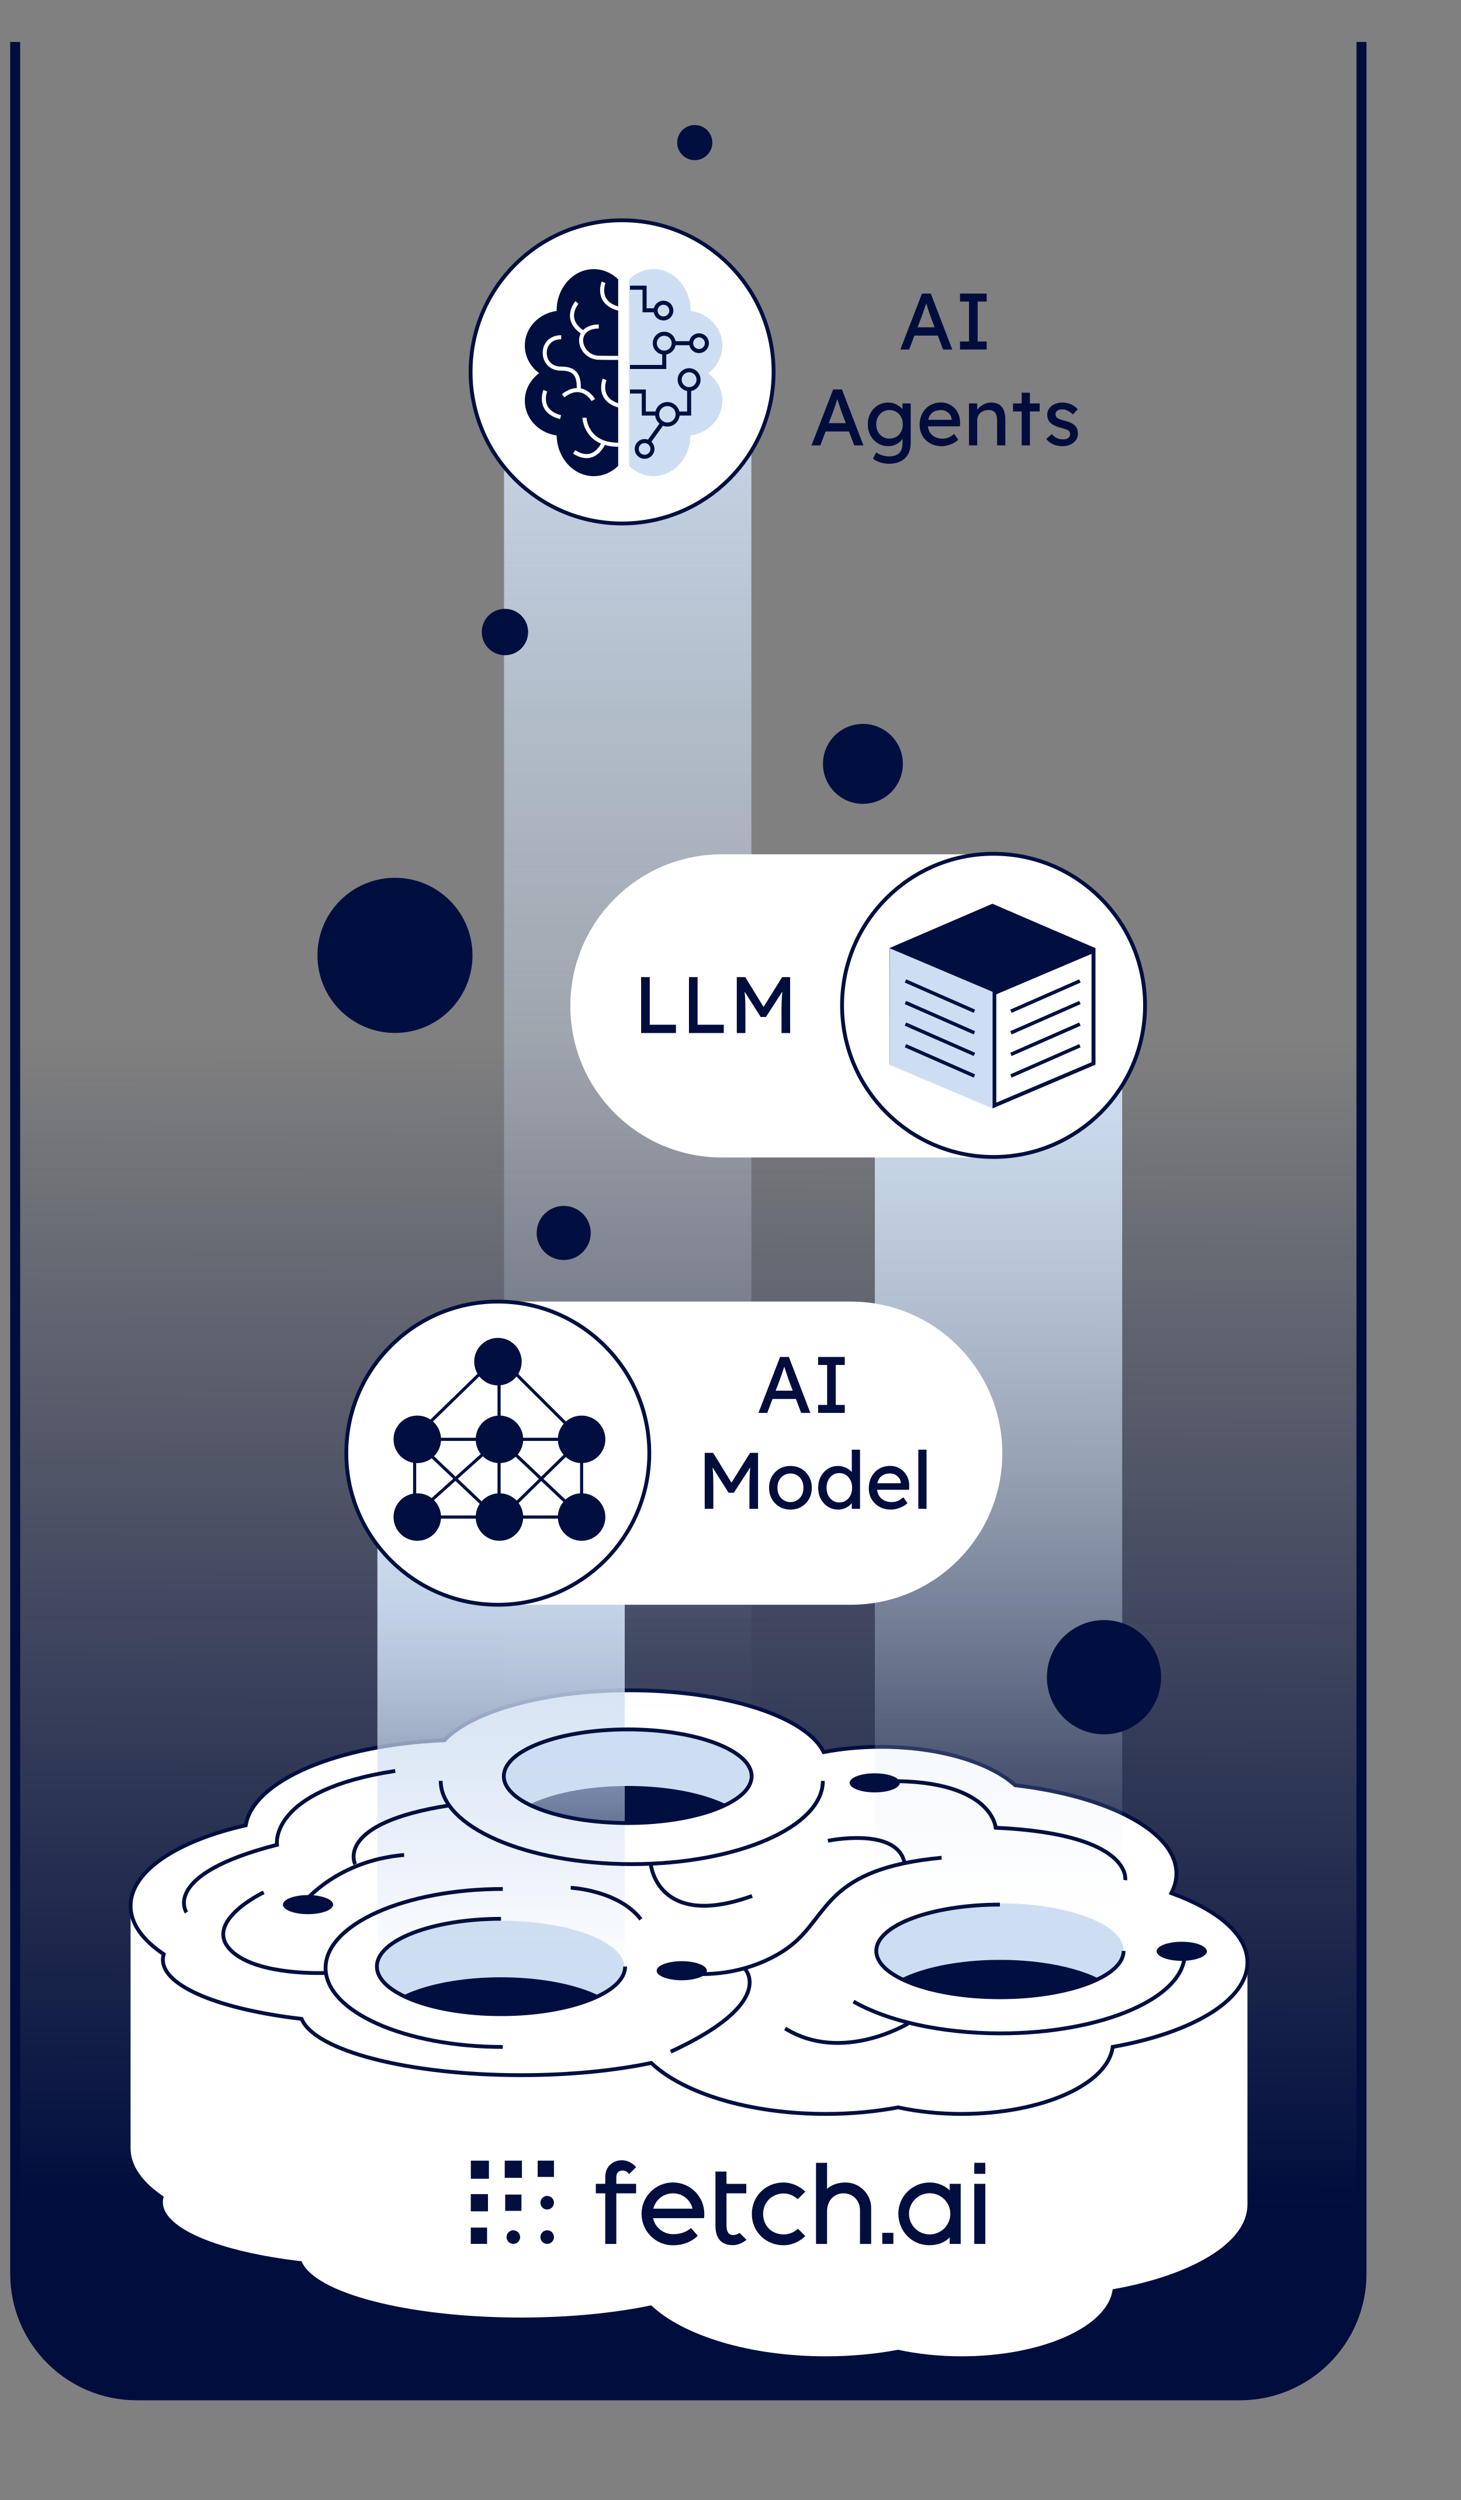 <?xml version="1.0" encoding="UTF-8"?>
<svg id="b" data-name="Layer 2" xmlns="http://www.w3.org/2000/svg" width="292.74" height="500.616" xmlns:xlink="http://www.w3.org/1999/xlink" viewBox="0 0 292.74 500.616">
  <rect x="0" y="0" width="292.74" height="500.616" fill="#808080" stroke="none"/>
  <defs>
    <clipPath id="d">
      <rect x="3.04" y="9.05" width="269.762" height="470.571" rx="24.366" ry="24.366" fill="none"/>
    </clipPath>
    <linearGradient id="e" x1="147.598" y1="544.444" x2="147.598" y2="85.059" gradientTransform="translate(-11.837 -71.494) scale(1.072 1.03)" gradientUnits="userSpaceOnUse">
      <stop offset=".101" stop-color="#000d3d"/>
      <stop offset=".594" stop-color="#000d3d" stop-opacity="0"/>
    </linearGradient>
    <clipPath id="f">
      <ellipse cx="100.363" cy="394.01" rx="24.779" ry="9.415" fill="none"/>
    </clipPath>
    <clipPath id="g">
      <ellipse cx="200.355" cy="390.523" rx="24.779" ry="9.415" fill="none"/>
    </clipPath>
    <clipPath id="h">
      <ellipse cx="125.826" cy="355.702" rx="24.779" ry="9.415" fill="none"/>
    </clipPath>
    <linearGradient id="i" x1="200.072" y1="405.047" x2="200.072" y2="180.281" gradientUnits="userSpaceOnUse">
      <stop offset=".096" stop-color="#cedef2" stop-opacity="0"/>
      <stop offset=".451" stop-color="#cedef2" stop-opacity=".495"/>
      <stop offset=".73" stop-color="#cedef2" stop-opacity=".858"/>
      <stop offset=".855" stop-color="#cedef2"/>
    </linearGradient>
    <linearGradient id="j" x1="100.398" y1="414.655" x2="100.398" y2="289.03" gradientUnits="userSpaceOnUse">
      <stop offset=".152" stop-color="#cedef2" stop-opacity="0"/>
      <stop offset=".21" stop-color="#cedef2" stop-opacity=".134"/>
      <stop offset=".32" stop-color="#cedef2" stop-opacity=".361"/>
      <stop offset=".43" stop-color="#cedef2" stop-opacity=".556"/>
      <stop offset=".539" stop-color="#cedef2" stop-opacity=".716"/>
      <stop offset=".646" stop-color="#cedef2" stop-opacity=".84"/>
      <stop offset=".751" stop-color="#cedef2" stop-opacity=".929"/>
      <stop offset=".853" stop-color="#cedef2" stop-opacity=".982"/>
      <stop offset=".947" stop-color="#cedef2"/>
    </linearGradient>
    <linearGradient id="k" x1="125.774" y1="399.608" x2="125.774" y2="41.851" gradientUnits="userSpaceOnUse">
      <stop offset=".135" stop-color="#cedef2" stop-opacity="0"/>
      <stop offset=".207" stop-color="#cedef2" stop-opacity=".039"/>
      <stop offset=".327" stop-color="#cedef2" stop-opacity=".146"/>
      <stop offset=".48" stop-color="#cedef2" stop-opacity=".319"/>
      <stop offset=".661" stop-color="#cedef2" stop-opacity=".559"/>
      <stop offset=".862" stop-color="#cedef2" stop-opacity=".862"/>
      <stop offset=".947" stop-color="#cedef2"/>
    </linearGradient>
    <clipPath id="l">
      <path d="m123.866,55.937c-1.306-1.275-3.015-2.049-4.89-2.049-4.11,0-7.442,3.712-7.442,8.291,0,.028.004.055.004.083-3.606.486-6.382,3.401-6.382,6.935,0,2.248,1.126,4.244,2.872,5.527-1.745,1.284-2.872,3.28-2.872,5.528,0,3.534,2.777,6.45,6.384,6.935.065,4.517,3.366,8.158,7.435,8.158,1.874,0,3.582-.778,4.89-2.052v-37.357Z" fill="none"/>
    </clipPath>
    <clipPath id="m">
      <path d="m126.039,55.937c1.306-1.275,3.015-2.049,4.89-2.049,4.11,0,7.442,3.712,7.442,8.291,0,.028-.004.055-.004.083,3.606.486,6.382,3.401,6.382,6.935,0,2.248-1.126,4.244-2.872,5.527,1.745,1.284,2.872,3.28,2.872,5.528,0,3.534-2.777,6.45-6.384,6.935-.065,4.517-3.366,8.158-7.435,8.158-1.874,0-3.582-.778-4.89-2.052v-37.357Z" fill="none"/>
    </clipPath>
  </defs>
  <g id="c" data-name="Layer 16">
    <g>
      <g>
        <g clip-path="url(#d)">
          <rect x=".794" y=".46" width="291.153" height="499.696" transform="translate(.794 -.463) rotate(.182)" fill="url(#e)"/>
        </g>
        <path d="m272.802,8.4v446.856c0,13.457-10.909,24.366-24.366,24.366H27.406c-13.457,0-24.366-10.909-24.366-24.366V8.4" fill="none" stroke="#000d3d" stroke-miterlimit="10" stroke-width="2"/>
      </g>
      <g>
        <g>
          <path d="m26.163,381.62v48.533c0,3.552,2.436,6.866,6.642,9.677-.107.363-.175.729-.175,1.1,0,5.373,11.511,9.968,27.805,11.855,2.587,6.344,21.288,11.267,43.987,11.267,9.744,0,18.747-.909,26.062-2.446,6.393,6.049,19.656,10.208,34.99,10.208,5.119,0,10.004-.468,14.484-1.31,3.864.839,8.163,1.31,12.699,1.31,16.149,0,29.346-5.935,30.289-13.42,15.871-2.795,27.002-9.319,27.002-16.921v-48.533" fill="#fff"/>
          <path d="m234.698,379.072c.662-1.264,1.021-2.574,1.021-3.92,0-8.424-13.672-15.519-32.31-17.689-5.062-4.567-15.213-7.688-26.92-7.688-4.05,0-7.909.379-11.441,1.057-3.476-7.046-19.545-12.375-38.855-12.375-17.074,0-31.621,4.165-37.164,10.001-21.408.876-38.33,8.074-39.789,17.03-13.749,3.119-23.075,9.173-23.075,16.132,0,3.552,2.436,6.866,6.642,9.676-.107.363-.175.729-.175,1.1,0,5.373,11.511,9.968,27.805,11.855,2.587,6.344,21.288,11.267,43.987,11.267,9.744,0,18.747-.909,26.062-2.446,6.393,6.049,19.656,10.208,34.99,10.208,5.119,0,10.004-.468,14.484-1.31,3.864.839,8.163,1.31,12.699,1.31,16.149,0,29.346-5.935,30.289-13.42,15.871-2.795,27.002-9.319,27.002-16.921,0-5.537-5.911-10.497-15.25-13.866Z" fill="#fff" stroke="#000f40" stroke-miterlimit="10" stroke-width=".767"/>
        </g>
        <g>
          <rect x="195.215" y="437.276" width="2.212" height="12.037" fill="#010e3e"/>
          <path d="m172.318,449.313v-6.77c0-1.921-1.433-3.37-3.332-3.37-1.624,0-3.267,1.239-3.267,3.608v6.532h-2.213v-16.237l2.213-.008s-.007,5.218,0,5.211c.296-.25,1.445-1.27,3.719-1.27,2.773,0,5.116,2.315,5.116,5.054v7.25h-2.236Z" fill="#010e3e"/>
          <rect x="195.215" y="433.068" width="2.212" height="2.212" fill="#010e3e"/>
          <rect x="176.781" y="447.089" width="2.224" height="2.224" fill="#010e3e"/>
          <path d="m110.768,440.304c.149.224.229.487.229.755,0,.361-.143.707-.398.962-.255.255-.601.398-.961.398-.269,0-.532-.08-.755-.229-.224-.149-.398-.362-.501-.61-.103-.249-.13-.522-.077-.786.053-.264.182-.506.372-.696.19-.19.432-.32.696-.372.264-.052.537-.026.786.077.248.103.461.277.61.501h0Z" fill="#010e3e"/>
          <path d="m110.768,447.186c.149.224.229.487.229.755,0,.361-.143.707-.398.962-.255.255-.601.398-.961.398-.269,0-.532-.08-.755-.229-.224-.149-.398-.362-.501-.61-.103-.249-.13-.522-.077-.786.053-.264.182-.506.372-.696.19-.19.432-.32.696-.372.264-.052.537-.026.786.077.248.103.461.277.61.501h0Z" fill="#010e3e"/>
          <rect x="107.734" y="432.634" width="3.263" height="3.263" fill="#010e3e"/>
          <path d="m103.987,447.186c.149.224.229.487.229.755,0,.361-.143.707-.398.962-.255.255-.601.398-.961.398-.269,0-.532-.08-.755-.229-.224-.149-.398-.362-.501-.61-.103-.249-.13-.522-.077-.786.053-.264.182-.506.372-.696.19-.19.432-.32.696-.372.264-.052.537-.026.786.077.248.103.461.277.61.501h0Z" fill="#010e3e"/>
          <rect x="101.224" y="439.428" width="3.263" height="3.263" fill="#010e3e"/>
          <rect x="101.134" y="432.634" width="3.445" height="3.445" fill="#010e3e"/>
          <rect x="94.341" y="432.637" width="3.626" height="3.626" fill="#010e3e"/>
          <rect x="94.33" y="446.037" width="3.263" height="3.263" fill="#010e3e"/>
          <rect x="94.33" y="439.337" width="3.445" height="3.445" fill="#010e3e"/>
          <path d="m124.696,434.606c.973.011,1.361.727,1.361.727l1.403-1.403h-.002s.004-.005.004-.005c-.81-.882-1.805-1.366-2.821-1.366-.987,0-1.804.316-2.427.938-.622.623-.938,1.433-.938,2.406v1.373h-1.89v1.902h1.888v10.135h2.214v-10.135h3.967v-1.902h-3.963v-1.373c0-.793.426-1.248,1.203-1.297h0Z" fill="#010e3e"/>
          <path d="m157.032,447.408c-2.392,0-4.127-1.725-4.127-4.103,0-2.339,1.789-4.103,4.161-4.103,1.312,0,2.341.757,2.786,1.149l1.511-1.511c-.434-.423-2.052-1.829-4.403-1.829-3.542,0-6.316,2.765-6.316,6.294s2.775,6.268,6.317,6.268c2.261,0,3.785-1.235,4.394-1.837l-1.471-1.471c-.542.506-1.493,1.142-2.852,1.142h0Z" fill="#010e3e"/>
          <path d="m146.865,447.533c-.737,0-1.299-.498-1.299-1.936v-6.415h3.968v-1.902h-3.968v-2.457h-2.212v10.774c0,2.723,1.256,3.96,3.482,3.96.827,0,1.847-.326,2.738-1.068l-1.394-1.394c-.35.284-.821.439-1.315.439h0Z" fill="#010e3e"/>
          <path d="m134.875,447.36c-2.152,0-3.704-1.579-4.015-3.21h8.914v-.003h1.293c.038-.279.059-.563.059-.853,0-3.474-2.816-6.29-6.29-6.29s-6.29,2.816-6.29,6.29,2.816,6.29,6.29,6.29c2.086,0,3.807-.747,4.992-1.907l-1.379-1.553c-.956.841-2.159,1.235-3.575,1.235h0Zm0-8.176c2.004,0,3.468,1.383,3.891,3.063h-7.862c.454-1.748,1.95-3.063,3.971-3.063Z" fill="#010e3e"/>
          <path d="m190.278,437.276v1.304s-1.45-1.571-4-1.571c-3.46,0-6.275,2.789-6.275,6.217,0,3.557,2.715,6.343,6.181,6.343,2.888,0,4.101-1.581,4.101-1.581l-.005,1.326h2.213v-12.037h-2.213Zm-3.805,10.123c-.072.004-.143.006-.216.006-1.135,0-2.164-.462-2.91-1.207-.75-.746-1.213-1.776-1.213-2.914,0-2.276,1.854-4.12,4.142-4.12s4.141,1.845,4.141,4.12c0,2.21-1.748,4.013-3.944,4.115h0Z" fill="#010e3e"/>
        </g>
        <g>
          <ellipse cx="100.363" cy="394.01" rx="24.779" ry="9.415" fill="#cedef2"/>
          <g clip-path="url(#f)">
            <ellipse cx="100.363" cy="405.333" rx="24.779" ry="9.415" fill="#000f40"/>
          </g>
        </g>
        <g>
          <ellipse cx="200.355" cy="390.523" rx="24.779" ry="9.415" fill="#cedef2"/>
          <g clip-path="url(#g)">
            <ellipse cx="200.355" cy="401.847" rx="24.779" ry="9.415" fill="#000f40"/>
          </g>
        </g>
        <g>
          <ellipse cx="125.826" cy="355.702" rx="24.779" ry="9.415" fill="#cedef2"/>
          <g clip-path="url(#h)">
            <ellipse cx="125.826" cy="367.026" rx="24.779" ry="9.415" fill="#000f40"/>
          </g>
        </g>
        <path d="m225.134,390.643c0,5.123-11.094,9.276-24.779,9.276s-24.779-4.153-24.779-9.276,11.094-9.276,24.779-9.276" fill="none" stroke="#000f40" stroke-miterlimit="10" stroke-width=".767"/>
        <path d="m237.375,391.224c0,8.796-16.505,15.927-36.866,15.927-12.067,0-22.779-2.505-29.504-6.376" fill="none" stroke="#000f40" stroke-miterlimit="10" stroke-width=".767"/>
        <path d="m224.852,391.401v-182.104c0-7.96-11.094-14.412-24.779-14.412s-24.779,6.452-24.779,14.412v182.104h49.559Z" fill="url(#i)"/>
        <path d="m125.177,395.003v-102.743c0-4.491-11.094-8.131-24.779-8.131s-24.779,3.64-24.779,8.131v102.743h49.559Z" fill="url(#j)"/>
        <path d="m150.553,355.856V72.707c0-4.491-11.094-8.131-24.779-8.131s-24.779,3.64-24.779,8.131v283.149h49.559Z" fill="url(#k)"/>
        <ellipse cx="125.777" cy="355.659" rx="24.828" ry="9.373" fill="none" stroke="#000f40" stroke-miterlimit="10" stroke-width=".767"/>
        <path d="m164.877,356.589c0,9.209-17.141,16.674-38.286,16.674s-38.286-7.465-38.286-16.674" fill="none" stroke="#000f40" stroke-miterlimit="10" stroke-width=".767"/>
        <path d="m125.26,393.76c0,5.273-11.136,9.547-24.873,9.547s-24.873-4.274-24.873-9.547,11.136-9.547,24.873-9.547" fill="none" stroke="#000f40" stroke-miterlimit="10" stroke-width=".767"/>
        <path d="m100.744,409.868c-19.611,0-35.508-7.081-35.508-15.815s15.898-15.815,35.508-15.815" fill="none" stroke="#000f40" stroke-miterlimit="10" stroke-width=".767"/>
        <path d="m98.826,260.62h71.649c16.764,0,30.354,13.59,30.354,30.354s-13.59,30.354-30.354,30.354h-70.73" fill="#fff"/>
        <path d="m199.469,171.06h-54.837c-16.764,0-30.354,13.59-30.354,30.354s13.59,30.354,30.354,30.354h53.918" fill="#fff"/>
        <circle cx="199.077" cy="201.312" r="30.354" fill="#fff" stroke="#000f40" stroke-miterlimit="10" stroke-width=".767"/>
        <circle cx="124.648" cy="74.463" r="30.354" fill="#fff" stroke="#000f40" stroke-miterlimit="10" stroke-width=".767"/>
        <circle cx="99.746" cy="290.975" r="30.354" fill="#fff" stroke="#000f40" stroke-miterlimit="10" stroke-width=".767"/>
        <circle cx="172.904" cy="152.954" r="8.005" fill="#000f40"/>
        <circle cx="112.95" cy="246.879" r="5.417" fill="#000f40"/>
        <circle cx="101.175" cy="126.555" r="4.643" fill="#000f40"/>
        <circle cx="139.207" cy="28.55" r="3.519" fill="#000f40"/>
        <circle cx="221.207" cy="335.835" r="11.439" fill="#000f40"/>
        <circle cx="79.142" cy="191.298" r="15.534" fill="#000f40"/>
        <path d="m65.235,395.046s-13.371.639-18.738-4.296c-6.315-5.807,6.345-11.841,6.345-11.841" fill="none" stroke="#000f40" stroke-miterlimit="10" stroke-width=".767"/>
        <path d="m37.365,382.936s-5.258-7.553,18.134-13.543c0,0-1.723-10.915,23.697-14.792" fill="none" stroke="#000f40" stroke-miterlimit="10" stroke-width=".767"/>
        <path d="m225.461,376.472s1.63-9.236-25.953-10.497c0,0-.763-11.024-26.406-9.113" fill="none" stroke="#000f40" stroke-miterlimit="10" stroke-width=".767"/>
        <path d="m71.165,373.293s-4.285-8.188,18.869-11.797" fill="none" stroke="#000f40" stroke-miterlimit="10" stroke-width=".767"/>
        <path d="m149.32,394.324s6.356,6.709-14.935,16.496" fill="none" stroke="#000f40" stroke-miterlimit="10" stroke-width=".767"/>
        <path d="m60.964,380.847s6.572-8.299,20.006-9.418" fill="none" stroke="#000f40" stroke-miterlimit="10" stroke-width=".767"/>
        <path d="m114.355,377.993s9.554.465,14.059,6.322" fill="none" stroke="#000f40" stroke-miterlimit="10" stroke-width=".767"/>
        <path d="m165.887,368.583s13.672-2.812,15.32,4.266" fill="none" stroke="#000f40" stroke-miterlimit="10" stroke-width=".767"/>
        <path d="m181.959,405.171s-13.227,8.063-24.641.997" fill="none" stroke="#000f40" stroke-miterlimit="10" stroke-width=".767"/>
        <path d="m130.414,373.365s1.335,13.08,20.287,6.273" fill="none" stroke="#000f40" stroke-miterlimit="10" stroke-width=".767"/>
        <path d="m137.195,395.113c13.415,1.333,21.382-5.637,21.382-5.637,7.616-6.029,6.814-15.291,30.087-17.495" fill="none" stroke="#000f40" stroke-miterlimit="10" stroke-width=".767"/>
        <ellipse cx="136.604" cy="394.606" rx="5.031" ry="1.912" fill="#000f40"/>
        <ellipse cx="236.784" cy="390.716" rx="5.031" ry="1.912" fill="#000f40"/>
        <ellipse cx="61.717" cy="381.37" rx="5.031" ry="1.912" fill="#000f40"/>
        <ellipse cx="175.266" cy="356.988" rx="5.031" ry="1.912" fill="#000f40"/>
        <g>
          <path d="m151.971,282.912l4.336-11.2h1.76l4.304,11.2h-1.84l-2.56-6.752c-.032-.074-.093-.256-.184-.544-.09-.288-.194-.608-.312-.96-.117-.353-.224-.675-.32-.968-.096-.294-.16-.482-.192-.568l.368-.016c-.064.181-.141.41-.232.688s-.187.571-.288.88c-.102.31-.2.601-.296.872-.096.272-.176.499-.24.68l-2.544,6.688h-1.76Zm1.92-2.784l.64-1.664h5.088l.736,1.664h-6.464Z" fill="#000d3d"/>
          <path d="m163.923,282.912v-1.6h1.808v-8h-1.808v-1.601h5.344v1.601h-1.808v8h1.808v1.6h-5.344Z" fill="#000d3d"/>
          <path d="m141.203,302.112v-11.2h1.696l4.08,6.641-.816-.017,4.128-6.624h1.6v11.2h-1.728v-4.592c0-.96.024-1.824.072-2.592.048-.769.13-1.531.248-2.288l.224.592-3.664,5.664h-1.056l-3.552-5.601.176-.655c.117.715.2,1.447.248,2.199.048.753.072,1.646.072,2.681v4.592h-1.728Z" fill="#000d3d"/>
          <path d="m158.388,302.273c-.822,0-1.555-.189-2.2-.568-.646-.378-1.155-.896-1.528-1.552-.374-.656-.56-1.405-.56-2.248s.187-1.592.56-2.248c.373-.656.882-1.173,1.528-1.552.645-.379,1.378-.568,2.2-.568.81,0,1.538.189,2.184.568s1.155.896,1.528,1.552c.373.656.56,1.405.56,2.248s-.187,1.592-.56,2.248c-.374.656-.883,1.174-1.528,1.552-.646.379-1.374.568-2.184.568Zm0-1.504c.501,0,.949-.126,1.344-.376.395-.251.704-.592.928-1.024.224-.432.33-.92.32-1.464.01-.555-.096-1.048-.32-1.48-.224-.432-.534-.771-.928-1.016s-.843-.368-1.344-.368-.952.126-1.352.376c-.4.251-.712.593-.936,1.024-.224.432-.331.92-.32,1.464-.011.544.096,1.032.32,1.464.224.433.536.773.936,1.024.4.25.85.376,1.352.376Z" fill="#000d3d"/>
          <path d="m167.955,302.273c-.768,0-1.453-.189-2.056-.568-.603-.378-1.08-.896-1.432-1.552s-.528-1.405-.528-2.248.173-1.592.52-2.248c.346-.656.818-1.173,1.416-1.552.597-.379,1.274-.568,2.032-.568.416,0,.818.067,1.208.2.389.134.739.314,1.048.544.31.229.552.48.728.752.176.272.264.547.264.824l-.48.032v-5.616h1.648v11.84h-1.648v-2h.32c0,.256-.085.51-.256.76-.171.251-.397.483-.68.696-.283.214-.608.384-.976.512-.368.128-.744.192-1.128.192Zm.224-1.424c.501,0,.944-.128,1.328-.385.384-.256.685-.604.904-1.048.219-.442.328-.946.328-1.512s-.109-1.069-.328-1.512-.52-.792-.904-1.048c-.384-.257-.827-.385-1.328-.385s-.944.128-1.328.385c-.384.256-.685.605-.904,1.048s-.328.946-.328,1.512.109,1.069.328,1.512c.219.443.52.792.904,1.048.384.257.827.385,1.328.385Z" fill="#000d3d"/>
          <path d="m178.515,302.273c-.864,0-1.629-.185-2.296-.552-.667-.368-1.189-.872-1.568-1.513-.379-.64-.568-1.376-.568-2.208,0-.661.106-1.264.32-1.808s.509-1.016.888-1.416c.378-.4.832-.709,1.36-.928s1.101-.328,1.72-.328c.544,0,1.05.104,1.52.312.469.208.877.494,1.224.856s.613.792.8,1.288c.187.496.274,1.037.264,1.624l-.016.704h-6.864l-.368-1.312h5.808l-.24.272v-.385c-.032-.352-.149-.666-.352-.943s-.459-.496-.768-.656c-.31-.16-.646-.24-1.008-.24-.576,0-1.062.109-1.456.328-.395.219-.694.539-.896.96-.203.422-.304.941-.304,1.561,0,.586.123,1.096.368,1.527.245.433.592.766,1.04,1,.448.235.965.353,1.552.353.416,0,.803-.069,1.16-.208.357-.139.744-.39,1.16-.752l.832,1.168c-.256.256-.568.479-.936.672-.368.191-.758.344-1.168.456-.411.111-.813.168-1.208.168Z" fill="#000d3d"/>
          <path d="m184.003,302.112v-11.84h1.648v11.84h-1.648Z" fill="#000d3d"/>
        </g>
        <g>
          <polyline points="83.61 288.205 116.537 288.205 116.537 303.763 100.074 303.763 83.081 303.763 83.081 289.111" fill="none" stroke="#000f40" stroke-miterlimit="10" stroke-width=".625"/>
          <polyline points="99.998 302.554 99.998 271.742 116.537 288.205 99.998 304.367 82.779 288.054 99.092 272.195" fill="none" stroke="#000f40" stroke-miterlimit="10" stroke-width=".625"/>
          <polyline points="83.383 303.158 100.074 288.205 116.537 303.763" fill="none" stroke="#000f40" stroke-miterlimit="10" stroke-width=".625"/>
          <circle cx="99.772" cy="272.648" r="4.758" fill="#000f40"/>
          <circle cx="83.61" cy="288.205" r="4.758" fill="#000f40"/>
          <circle cx="83.61" cy="303.763" r="4.758" fill="#000f40"/>
          <circle cx="100.074" cy="288.205" r="4.758" fill="#000f40"/>
          <circle cx="100.074" cy="303.763" r="4.758" fill="#000f40"/>
          <circle cx="116.537" cy="288.205" r="4.758" fill="#000f40"/>
          <circle cx="116.537" cy="303.763" r="4.758" fill="#000f40"/>
        </g>
        <g>
          <path d="m128.463,206.85v-11.2h1.728v9.536h5.248v1.664h-6.976Z" fill="#000d3d"/>
          <path d="m138.047,206.85v-11.2h1.728v9.536h5.248v1.664h-6.976Z" fill="#000d3d"/>
          <path d="m147.631,206.85v-11.2h1.696l4.08,6.641-.816-.017,4.128-6.624h1.6v11.2h-1.728v-4.592c0-.96.023-1.824.072-2.592.048-.769.13-1.531.248-2.288l.224.592-3.664,5.664h-1.056l-3.553-5.601.177-.655c.117.715.199,1.447.248,2.199.048.753.071,1.646.071,2.681v4.592h-1.728Z" fill="#000d3d"/>
        </g>
        <g>
          <polygon points="198.842 180.959 178.208 189.843 178.253 213.22 198.859 198.591 219.476 213.198 219.476 189.843 198.842 180.959" fill="#000f40"/>
          <g>
            <polygon points="199.243 198.845 219.093 190.422 219.093 212.944 199.243 221.367 199.243 198.845" fill="#fff"/>
            <path d="m218.709,191.002v21.689l-19.083,8.097v-21.689l19.083-8.097m.767-1.159l-20.617,8.748v23.355l20.617-8.748v-23.355h0Z" fill="#000f40"/>
          </g>
          <polygon points="178.253 213.22 198.859 221.946 198.859 198.591 178.253 189.865 178.253 213.22" fill="#cedef2"/>
          <line x1="181.424" y1="196.417" x2="195.246" y2="202.483" fill="#fff" stroke="#000f40" stroke-miterlimit="10" stroke-width=".704"/>
          <line x1="181.424" y1="200.739" x2="195.246" y2="206.805" fill="#fff" stroke="#000f40" stroke-miterlimit="10" stroke-width=".704"/>
          <line x1="181.424" y1="205.061" x2="195.246" y2="211.127" fill="#fff" stroke="#000f40" stroke-miterlimit="10" stroke-width=".704"/>
          <line x1="181.424" y1="209.384" x2="195.246" y2="215.449" fill="#fff" stroke="#000f40" stroke-miterlimit="10" stroke-width=".704"/>
          <line x1="216.384" y1="196.417" x2="202.562" y2="202.483" fill="#fff" stroke="#000f40" stroke-miterlimit="10" stroke-width=".704"/>
          <line x1="216.384" y1="200.739" x2="202.562" y2="206.805" fill="#fff" stroke="#000f40" stroke-miterlimit="10" stroke-width=".704"/>
          <line x1="216.384" y1="205.061" x2="202.562" y2="211.127" fill="#fff" stroke="#000f40" stroke-miterlimit="10" stroke-width=".704"/>
          <line x1="216.384" y1="209.384" x2="202.562" y2="215.449" fill="#fff" stroke="#000f40" stroke-miterlimit="10" stroke-width=".704"/>
        </g>
        <g>
          <path d="m180.404,69.981l4.336-11.2h1.76l4.304,11.2h-1.84l-2.56-6.752c-.032-.074-.093-.256-.184-.544-.09-.288-.194-.608-.312-.96-.117-.353-.224-.675-.32-.968-.096-.294-.16-.482-.192-.568l.368-.016c-.064.181-.141.41-.232.688s-.187.571-.288.88c-.102.31-.2.601-.296.872-.096.272-.176.499-.24.68l-2.544,6.688h-1.76Zm1.92-2.784l.64-1.664h5.088l.736,1.664h-6.464Z" fill="#000d3d"/>
          <path d="m192.356,69.981v-1.6h1.808v-8h-1.808v-1.601h5.344v1.601h-1.808v8h1.808v1.6h-5.344Z" fill="#000d3d"/>
          <path d="m162.604,89.181l4.336-11.2h1.76l4.304,11.2h-1.84l-2.56-6.752c-.032-.074-.093-.256-.184-.544-.09-.288-.194-.608-.312-.96-.117-.353-.224-.675-.32-.968-.096-.294-.16-.482-.192-.568l.368-.016c-.064.181-.141.41-.232.688s-.187.571-.288.88c-.102.31-.2.601-.296.872-.096.272-.176.499-.24.68l-2.544,6.688h-1.76Zm1.92-2.784l.64-1.664h5.088l.736,1.664h-6.464Z" fill="#000d3d"/>
          <path d="m178.157,92.861c-.598,0-1.192-.093-1.784-.279-.592-.188-1.069-.43-1.432-.729l.608-1.28c.213.16.464.302.752.425.288.122.592.218.912.287.32.069.635.104.944.104.586,0,1.077-.096,1.472-.288s.693-.475.896-.848c.203-.374.304-.838.304-1.393v-1.615l.176.111c-.053.331-.227.648-.52.952-.294.304-.659.552-1.096.744-.438.192-.886.288-1.344.288-.8,0-1.512-.189-2.136-.568-.624-.378-1.118-.896-1.48-1.552-.363-.656-.544-1.405-.544-2.248s.178-1.592.536-2.248.848-1.173,1.472-1.552,1.325-.568,2.104-.568c.32,0,.629.04.928.12.298.08.576.192.832.336.256.145.485.302.688.472.202.171.368.353.496.545.128.191.208.373.24.544l-.352.128v-1.969h1.648v7.889c0,.672-.099,1.267-.296,1.784-.198.517-.483.954-.856,1.312-.374.357-.827.629-1.36.816-.534.187-1.136.279-1.808.279Zm.064-5.04c.522,0,.986-.122,1.392-.367.405-.246.72-.582.944-1.009.224-.426.336-.917.336-1.472s-.115-1.048-.344-1.48c-.229-.432-.544-.771-.944-1.016s-.861-.368-1.384-.368c-.512,0-.968.126-1.368.376-.4.251-.715.593-.944,1.024-.229.432-.344.92-.344,1.464s.115,1.032.344,1.464c.229.433.544.771.944,1.017.4.245.856.367,1.368.367Z" fill="#000d3d"/>
          <path d="m188.7,89.341c-.864,0-1.629-.185-2.296-.552-.667-.368-1.189-.872-1.568-1.513-.379-.64-.568-1.376-.568-2.208,0-.661.106-1.264.32-1.808s.509-1.016.888-1.416c.378-.4.832-.709,1.36-.928s1.101-.328,1.72-.328c.544,0,1.05.104,1.52.312.469.208.877.494,1.224.856s.613.792.8,1.288c.187.496.274,1.037.264,1.624l-.016.704h-6.864l-.368-1.312h5.808l-.24.272v-.385c-.032-.352-.149-.666-.352-.943s-.459-.496-.768-.656c-.31-.16-.646-.24-1.008-.24-.576,0-1.062.109-1.456.328-.395.219-.694.539-.896.96-.203.422-.304.941-.304,1.561,0,.586.123,1.096.368,1.527.245.433.592.766,1.04,1,.448.235.965.353,1.552.353.416,0,.803-.069,1.16-.208.357-.139.744-.39,1.16-.752l.832,1.168c-.256.256-.568.479-.936.672-.368.191-.758.344-1.168.456-.411.111-.813.168-1.208.168Z" fill="#000d3d"/>
          <path d="m194.156,89.181v-8.4h1.648v1.729l-.288.191c.106-.373.314-.717.624-1.031.309-.314.677-.57,1.104-.769.426-.197.864-.296,1.312-.296.64,0,1.173.126,1.6.376.427.251.747.632.96,1.145.213.512.32,1.157.32,1.936v5.12h-1.648v-5.008c0-.48-.064-.877-.192-1.192-.128-.314-.325-.544-.592-.688-.267-.145-.598-.205-.992-.185-.32,0-.613.051-.88.152s-.499.242-.696.424c-.198.182-.352.393-.464.632-.112.24-.168.499-.168.776v5.088h-1.648Z" fill="#000d3d"/>
          <path d="m202.972,82.381v-1.601h5.344v1.601h-5.344Zm1.744,6.8v-10.544h1.648v10.544h-1.648Z" fill="#000d3d"/>
          <path d="m212.94,89.341c-.704,0-1.339-.123-1.904-.368s-1.035-.608-1.408-1.088l1.12-.96c.32.373.669.643,1.048.808.378.166.808.248,1.288.248.192,0,.37-.023.536-.072.166-.048.31-.119.432-.216.123-.096.216-.21.28-.344.064-.133.096-.28.096-.44,0-.276-.102-.501-.304-.672-.107-.074-.275-.157-.504-.248-.229-.09-.525-.184-.888-.279-.619-.16-1.125-.342-1.52-.544-.395-.203-.699-.433-.912-.688-.16-.202-.277-.424-.352-.664s-.112-.504-.112-.792c0-.352.077-.675.232-.968.154-.293.368-.55.64-.769.272-.218.592-.386.96-.504.368-.117.76-.176,1.176-.176.395,0,.787.054,1.176.16.389.106.749.262,1.08.464.331.203.608.443.832.72l-.944,1.04c-.203-.202-.424-.381-.664-.535-.24-.155-.483-.275-.728-.36-.246-.085-.469-.128-.672-.128-.224,0-.427.021-.608.063-.182.043-.333.107-.456.192-.123.086-.216.192-.28.32s-.096.271-.096.432c.01.139.045.27.104.392.059.123.141.228.248.312.117.085.293.176.528.271.234.097.533.188.896.272.533.139.973.291,1.32.456s.622.354.824.568c.213.202.362.438.448.703.085.268.128.566.128.896,0,.479-.136.909-.408,1.288s-.638.675-1.096.888c-.458.214-.971.32-1.536.32Z" fill="#000d3d"/>
        </g>
        <g>
          <path d="m123.866,55.937c-1.306-1.275-3.015-2.049-4.89-2.049-4.11,0-7.442,3.712-7.442,8.291,0,.028.004.055.004.083-3.606.486-6.382,3.401-6.382,6.935,0,2.248,1.126,4.244,2.872,5.527-1.745,1.284-2.872,3.28-2.872,5.528,0,3.534,2.777,6.45,6.384,6.935.065,4.517,3.366,8.158,7.435,8.158,1.874,0,3.582-.778,4.89-2.052v-37.357Z" fill="#000f40"/>
          <path d="m126.039,55.937c1.306-1.275,3.015-2.049,4.89-2.049,4.11,0,7.442,3.712,7.442,8.291,0,.028-.004.055-.004.083,3.606.486,6.382,3.401,6.382,6.935,0,2.248-1.126,4.244-2.872,5.527,1.745,1.284,2.872,3.28,2.872,5.528,0,3.534-2.777,6.45-6.384,6.935-.065,4.517-3.366,8.158-7.435,8.158-1.874,0-3.582-.778-4.89-2.052v-37.357Z" fill="#cedef2"/>
          <g clip-path="url(#l)">
            <g>
              <path d="m115.956,78.073c.181-3.281-1.058-4.268-3.595-4.268-4.241,0-4.366-6.279.083-6.279" fill="none" stroke="#fff" stroke-miterlimit="10" stroke-width=".813"/>
              <path d="m118.883,80.103s-2.171-3.837-6.051-.865" fill="none" stroke="#fff" stroke-miterlimit="10" stroke-width=".813"/>
              <path d="m121.141,75.968s-1.672,4.079,3.063,5.29" fill="none" stroke="#fff" stroke-miterlimit="10" stroke-width=".813"/>
              <path d="m109.258,78.238s-1.672,4.079,3.063,5.29" fill="none" stroke="#fff" stroke-miterlimit="10" stroke-width=".813"/>
              <path d="m115.603,60.571s-2.898,3.322,1.194,5.995" fill="none" stroke="#fff" stroke-miterlimit="10" stroke-width=".813"/>
              <path d="m120.929,88.702s-1.774,4.432-5.88,1.782" fill="none" stroke="#fff" stroke-miterlimit="10" stroke-width=".813"/>
              <path d="m120.934,56.521s-1.672,4.079,3.063,5.29" fill="none" stroke="#fff" stroke-miterlimit="10" stroke-width=".813"/>
              <path d="m117.109,83.644s.208,5.489,6.944,5.406" fill="none" stroke="#fff" stroke-miterlimit="10" stroke-width=".813"/>
              <path d="m124.253,71.646s-1.414.042-4.219-.01c-4.091-.076-5.428-6.185-.064-6.268" fill="none" stroke="#fff" stroke-miterlimit="10" stroke-width=".813"/>
            </g>
          </g>
          <g clip-path="url(#m)">
            <g>
              <circle cx="133.726" cy="82.959" r="2.049" fill="none" stroke="#000f40" stroke-miterlimit="10" stroke-width=".813"/>
              <circle cx="133.095" cy="68.719" r="1.891" fill="none" stroke="#000f40" stroke-miterlimit="10" stroke-width=".813"/>
              <circle cx="138.077" cy="76.025" r="1.891" fill="none" stroke="#000f40" stroke-miterlimit="10" stroke-width=".813"/>
              <circle cx="129.156" cy="89.893" r="1.576" fill="none" stroke="#000f40" stroke-miterlimit="10" stroke-width=".813"/>
              <line x1="132.623" y1="84.85" x2="129.942" y2="88.569" fill="none" stroke="#000f40" stroke-miterlimit="10" stroke-width=".813"/>
              <polyline points="135.853 82.801 138.081 82.801 138.081 78.025" fill="none" stroke="#000f40" stroke-miterlimit="10" stroke-width=".813"/>
              <polyline points="133.095 70.61 133.095 73.483 126.23 73.483" fill="none" stroke="#000f40" stroke-miterlimit="10" stroke-width=".813"/>
              <polyline points="126.23 57.607 129.156 57.607 129.156 62.128 131.204 62.128" fill="none" stroke="#000f40" stroke-miterlimit="10" stroke-width=".813"/>
              <line x1="135.136" y1="68.719" x2="138.485" y2="68.719" fill="none" stroke="#000f40" stroke-miterlimit="10" stroke-width=".813"/>
              <circle cx="132.938" cy="62.189" r="1.576" fill="none" stroke="#000f40" stroke-miterlimit="10" stroke-width=".813"/>
              <circle cx="140.061" cy="68.719" r="1.576" fill="none" stroke="#000f40" stroke-miterlimit="10" stroke-width=".813"/>
              <polyline points="131.519 82.801 131.519 82.801 128.998 82.801 128.998 78.389 126.23 78.389" fill="none" stroke="#000f40" stroke-miterlimit="10" stroke-width=".813"/>
            </g>
          </g>
        </g>
      </g>
    </g>
  </g>
</svg>